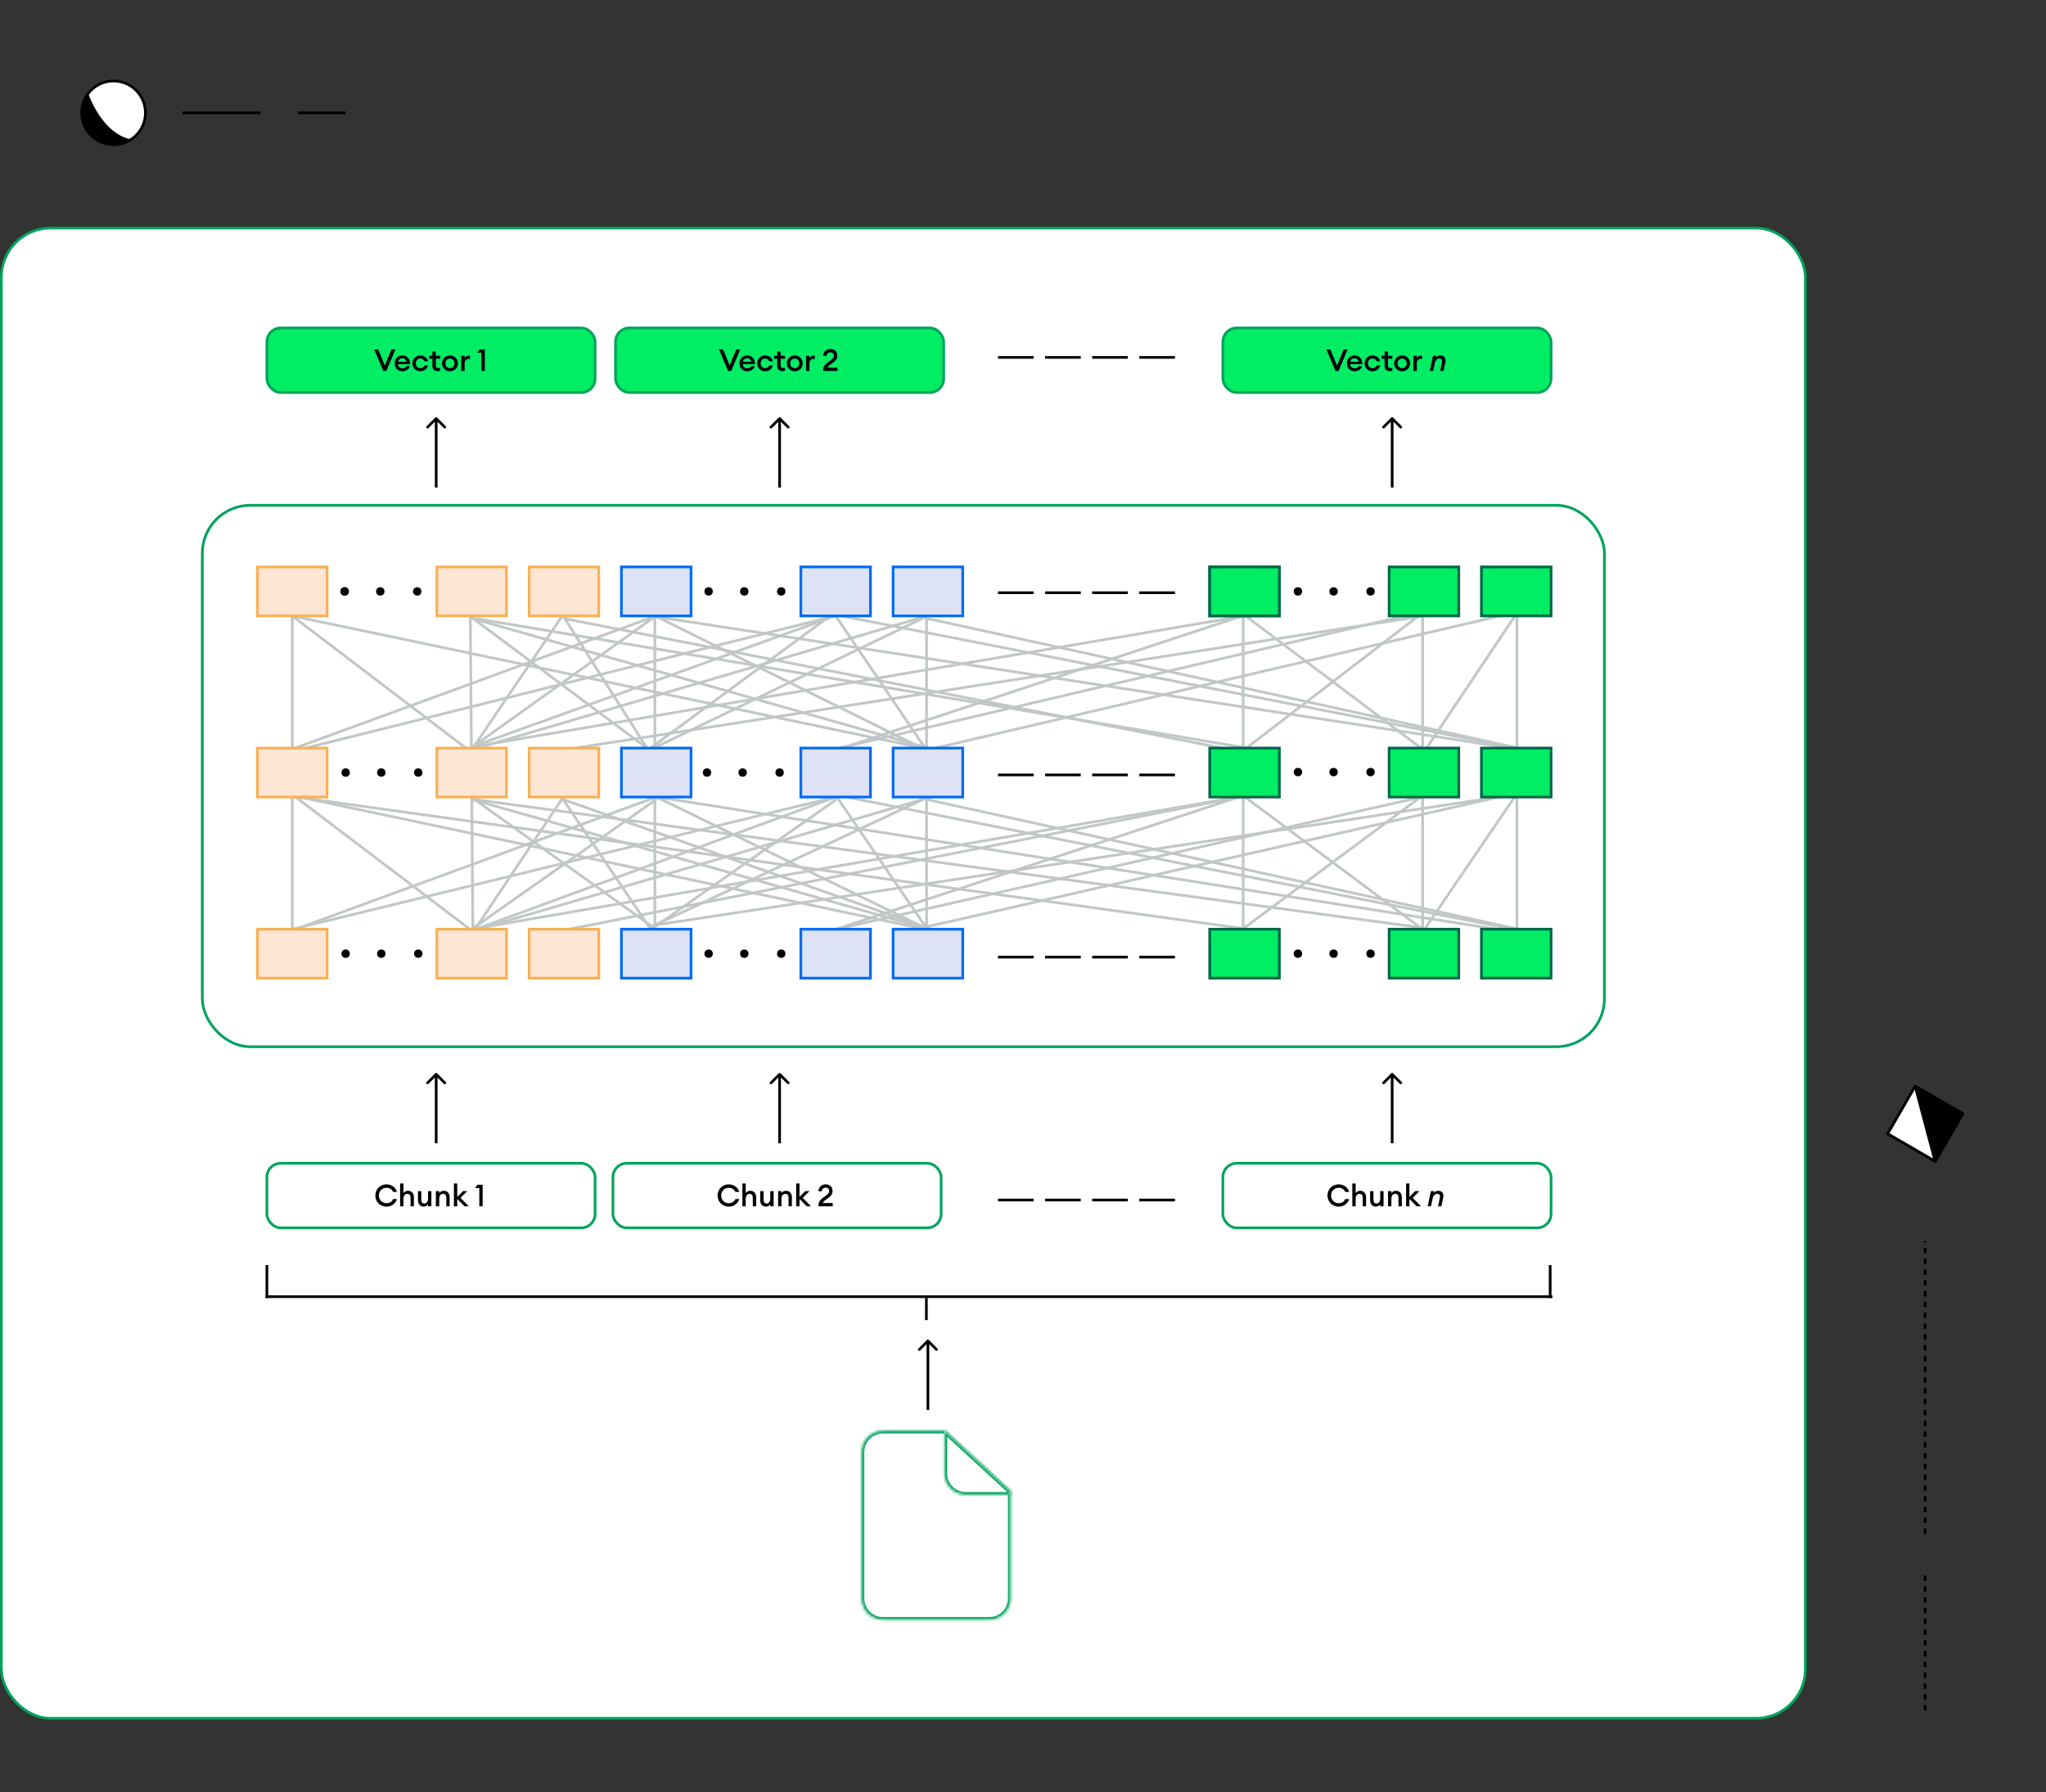 <svg width="758" height="664" viewBox="0 0 758 664" fill="none" xmlns="http://www.w3.org/2000/svg">
<rect x="0" y="0" width="758" height="664" fill="#333333" stroke="none"/>
<rect x="0.5" y="84.5" width="668.344" height="552.198" rx="18.25" fill="white" stroke="#00A35C"/>
<path d="M105.889 226.412L172.787 277.334" stroke="#C1C7C6"/>
<line x1="108.286" y1="227.333" x2="108.286" y2="353.406" stroke="#C1C7C6"/>
<line x1="108.37" y1="228.256" x2="350.864" y2="279.075" stroke="#C1C7C6"/>
<line x1="105.768" y1="279.049" x2="309.469" y2="228.229" stroke="#C1C7C6"/>
<line x1="242.899" y1="276.853" x2="343.559" y2="228.264" stroke="#C1C7C6"/>
<line x1="460.572" y1="346.416" x2="460.572" y2="226.381" stroke="#C1C7C6"/>
<line x1="528.746" y1="278.921" x2="460.771" y2="227.702" stroke="#C1C7C6"/>
<line x1="174.599" y1="276.81" x2="460.988" y2="228.221" stroke="#C1C7C6"/>
<line x1="309.433" y1="278.047" x2="461.988" y2="227.624" stroke="#C1C7C6"/>
<line x1="208.852" y1="277.856" x2="527.469" y2="228.221" stroke="#C1C7C6"/>
<line x1="344.512" y1="279.814" x2="309.176" y2="227.583" stroke="#C1C7C6"/>
<line x1="343.364" y1="344.085" x2="309.177" y2="294.052" stroke="#C1C7C6"/>
<line x1="562.381" y1="344.292" x2="343.67" y2="296.319" stroke="#C1C7C6"/>
<line x1="560.377" y1="344.294" x2="308.154" y2="294.26" stroke="#C1C7C6"/>
<line x1="309.762" y1="295.269" x2="172.959" y2="345.536" stroke="#C1C7C6"/>
<line x1="345.066" y1="295.28" x2="172.927" y2="345.547" stroke="#C1C7C6"/>
<line x1="309.708" y1="295.286" x2="107.904" y2="344.406" stroke="#C1C7C6"/>
<line x1="243.288" y1="295.269" x2="109.599" y2="344.273" stroke="#C1C7C6"/>
<line x1="243.404" y1="296" x2="171.181" y2="346.826" stroke="#C1C7C6"/>
<line x1="342.602" y1="344.293" x2="108.165" y2="294.734" stroke="#C1C7C6"/>
<line x1="462.076" y1="344.278" x2="109.358" y2="295.295" stroke="#C1C7C6"/>
<line x1="561.988" y1="347.978" x2="561.988" y2="227.302" stroke="#C1C7C6"/>
<line x1="527.046" y1="349.39" x2="527.046" y2="228.714" stroke="#C1C7C6"/>
<line x1="527.13" y1="279.256" x2="562.072" y2="227.025" stroke="#C1C7C6"/>
<line x1="343.662" y1="277.863" x2="561.619" y2="226.816" stroke="#C1C7C6"/>
<line x1="460.767" y1="277.954" x2="527.241" y2="226.906" stroke="#C1C7C6"/>
<line x1="461.371" y1="295.429" x2="527.844" y2="344.944" stroke="#C1C7C6"/>
<line x1="527.844" y1="294.171" x2="460.476" y2="344.205" stroke="#C1C7C6"/>
<line x1="526.056" y1="346.844" x2="562.074" y2="293.923" stroke="#C1C7C6"/>
<line x1="343.666" y1="343.316" x2="562.377" y2="293.716" stroke="#C1C7C6"/>
<line x1="308.138" y1="277.863" x2="526.356" y2="226.816" stroke="#C1C7C6"/>
<line x1="241.264" y1="228.251" x2="558.683" y2="277.046" stroke="#C1C7C6"/>
<line x1="309.48" y1="344.38" x2="528.191" y2="294.979" stroke="#C1C7C6"/>
<line x1="309.434" y1="344.393" x2="461.989" y2="294.325" stroke="#C1C7C6"/>
<line x1="241.953" y1="342.875" x2="561.658" y2="294.306" stroke="#C1C7C6"/>
<line x1="108.096" y1="277.653" x2="242.944" y2="228.245" stroke="#C1C7C6"/>
<line x1="344.704" y1="278.798" x2="241.806" y2="227.751" stroke="#C1C7C6"/>
<line x1="561.636" y1="277.178" x2="309.494" y2="227.793" stroke="#C1C7C6"/>
<line x1="462.23" y1="294.697" x2="174.771" y2="344.296" stroke="#C1C7C6"/>
<line x1="462.241" y1="294.694" x2="210.861" y2="344.294" stroke="#C1C7C6"/>
<line x1="343.989" y1="295.253" x2="240.407" y2="343.822" stroke="#C1C7C6"/>
<line x1="309.877" y1="296.239" x2="241.454" y2="344.207" stroke="#C1C7C6"/>
<line x1="175.192" y1="346.42" x2="174.242" y2="227.306" stroke="#C1C7C6"/>
<line x1="177.361" y1="346.815" x2="107.965" y2="294.168" stroke="#C1C7C6"/>
<line x1="242.694" y1="281.916" x2="207.046" y2="225.743" stroke="#C1C7C6"/>
<line x1="241.729" y1="278.751" x2="174.384" y2="228.5" stroke="#C1C7C6"/>
<line x1="343.639" y1="277.168" x2="175.08" y2="229.195" stroke="#C1C7C6"/>
<line x1="462.062" y1="277.18" x2="176.188" y2="229.207" stroke="#C1C7C6"/>
<line x1="460.081" y1="278.613" x2="209.07" y2="229.205" stroke="#C1C7C6"/>
<line x1="242.616" y1="348.127" x2="242.616" y2="226.381" stroke="#C1C7C6"/>
<line x1="172.373" y1="281.368" x2="210.35" y2="225.195" stroke="#C1C7C6"/>
<line x1="174.926" y1="276.896" x2="242.825" y2="228.308" stroke="#C1C7C6"/>
<line x1="174.573" y1="276.832" x2="309.421" y2="228.244" stroke="#C1C7C6"/>
<line x1="239.898" y1="278.016" x2="309.293" y2="226.9" stroke="#C1C7C6"/>
<line x1="174.602" y1="277.87" x2="345.471" y2="227.619" stroke="#C1C7C6"/>
<line x1="172.371" y1="349.771" x2="208.514" y2="295.553" stroke="#C1C7C6"/>
<line x1="242.702" y1="346.696" x2="208.515" y2="296.11" stroke="#C1C7C6"/>
<line x1="242.825" y1="344.21" x2="174.391" y2="295.206" stroke="#C1C7C6"/>
<line x1="342.569" y1="343.85" x2="175.081" y2="296.312" stroke="#C1C7C6"/>
<line x1="527.479" y1="343.865" x2="174.671" y2="296.101" stroke="#C1C7C6"/>
<line x1="344.76" y1="344.275" x2="208.075" y2="296.062" stroke="#C1C7C6"/>
<line x1="343.557" y1="344.253" x2="240.937" y2="294.219" stroke="#C1C7C6"/>
<line x1="562.41" y1="345.561" x2="243.039" y2="295.294" stroke="#C1C7C6"/>
<line x1="343.276" y1="344.868" x2="343.276" y2="228.714" stroke="#C1C7C6"/>
<line x1="562.381" y1="277.175" x2="343.67" y2="229.202" stroke="#C1C7C6"/>
<rect x="95.368" y="210.071" width="25.8" height="18.143" fill="#FEE5D4" stroke="#F8B154"/>
<rect x="95.368" y="277.187" width="25.8" height="18.143" fill="#FEE5D4" stroke="#F8B154"/>
<rect x="95.368" y="344.303" width="25.8" height="18.143" fill="#FEE5D4" stroke="#F8B154"/>
<rect x="161.842" y="277.187" width="25.8" height="18.143" fill="#FEE5D4" stroke="#F8B154"/>
<rect x="161.842" y="344.303" width="25.8" height="18.143" fill="#FEE5D4" stroke="#F8B154"/>
<rect x="196.029" y="277.187" width="25.8" height="18.143" fill="#FEE5D4" stroke="#F8B154"/>
<rect x="196.029" y="344.303" width="25.8" height="18.143" fill="#FEE5D4" stroke="#F8B154"/>
<rect x="196.029" y="210.071" width="25.8" height="18.143" fill="#FEE5D4" stroke="#F8B154"/>
<rect x="230.215" y="210.071" width="25.8" height="18.143" fill="#DDE3F5" stroke="#016BF8"/>
<rect x="230.215" y="277.187" width="25.8" height="18.143" fill="#DDE3F5" stroke="#016BF8"/>
<rect x="230.215" y="344.303" width="25.8" height="18.143" fill="#DDE3F5" stroke="#016BF8"/>
<rect x="296.689" y="344.303" width="25.8" height="18.143" fill="#DDE3F5" stroke="#016BF8"/>
<rect x="296.689" y="277.187" width="25.8" height="18.143" fill="#DDE3F5" stroke="#016BF8"/>
<rect x="296.689" y="210.071" width="25.8" height="18.143" fill="#DDE3F5" stroke="#016BF8"/>
<rect x="330.875" y="210.071" width="25.8" height="18.143" fill="#DDE3F5" stroke="#016BF8"/>
<rect x="448.171" y="210.071" width="25.8" height="18.143" fill="#00ED64" stroke="#00684A"/>
<rect x="448.171" y="210.071" width="25.8" height="18.143" fill="#00ED64" stroke="#00684A"/>
<rect x="448.171" y="277.187" width="25.8" height="18.143" fill="#00ED64" stroke="#00684A"/>
<rect x="448.171" y="344.303" width="25.8" height="18.143" fill="#00ED64" stroke="#00684A"/>
<rect x="514.645" y="344.303" width="25.8" height="18.143" fill="#00ED64" stroke="#00684A"/>
<rect x="548.832" y="344.303" width="25.8" height="18.143" fill="#00ED64" stroke="#00684A"/>
<rect x="548.833" y="277.187" width="25.8" height="18.143" fill="#00ED64" stroke="#00684A"/>
<rect x="514.645" y="277.187" width="25.8" height="18.143" fill="#00ED64" stroke="#00684A"/>
<rect x="514.645" y="210.071" width="25.8" height="18.143" fill="#00ED64" stroke="#00684A"/>
<rect x="548.832" y="210.071" width="25.8" height="18.143" fill="#00ED64" stroke="#00684A"/>
<rect x="330.875" y="277.187" width="25.8" height="18.143" fill="#DDE3F5" stroke="#016BF8"/>
<rect x="330.875" y="344.303" width="25.8" height="18.143" fill="#DDE3F5" stroke="#016BF8"/>
<rect x="161.842" y="210.071" width="25.8" height="18.143" fill="#FEE5D4" stroke="#F8B154"/>
<circle cx="127.68" cy="219.142" r="1.552" fill="black"/>
<circle cx="127.68" cy="219.142" r="1.552" fill="black"/>
<circle cx="140.89" cy="219.142" r="1.552" fill="black"/>
<circle cx="154.579" cy="219.142" r="1.552" fill="black"/>
<circle cx="128.055" cy="286.259" r="1.552" fill="black"/>
<circle cx="128.055" cy="353.375" r="1.552" fill="black"/>
<circle cx="261.928" cy="286.259" r="1.552" fill="black"/>
<circle cx="262.527" cy="219.142" r="1.552" fill="black"/>
<circle cx="480.859" cy="219.142" r="1.552" fill="black"/>
<circle cx="480.859" cy="286.088" r="1.552" fill="black"/>
<circle cx="480.859" cy="353.375" r="1.552" fill="black"/>
<circle cx="262.527" cy="353.375" r="1.552" fill="black"/>
<circle cx="141.265" cy="286.259" r="1.552" fill="black"/>
<circle cx="141.265" cy="353.375" r="1.552" fill="black"/>
<circle cx="275.138" cy="286.259" r="1.552" fill="black"/>
<circle cx="275.737" cy="219.142" r="1.552" fill="black"/>
<circle cx="494.069" cy="219.142" r="1.552" fill="black"/>
<circle cx="494.069" cy="286.088" r="1.552" fill="black"/>
<circle cx="494.069" cy="353.375" r="1.552" fill="black"/>
<circle cx="275.737" cy="353.375" r="1.552" fill="black"/>
<circle cx="154.955" cy="286.259" r="1.552" fill="black"/>
<circle cx="154.955" cy="353.375" r="1.552" fill="black"/>
<circle cx="288.828" cy="286.259" r="1.552" fill="black"/>
<circle cx="289.426" cy="219.142" r="1.552" fill="black"/>
<circle cx="507.758" cy="219.142" r="1.552" fill="black"/>
<circle cx="507.758" cy="286.088" r="1.552" fill="black"/>
<circle cx="507.758" cy="353.375" r="1.552" fill="black"/>
<circle cx="289.426" cy="353.375" r="1.552" fill="black"/>
<line y1="-0.5" x2="13.228" y2="-0.5" transform="matrix(1 0 -0.005 1 369.729 220.127)" stroke="black"/>
<line y1="-0.5" x2="13.228" y2="-0.5" transform="matrix(1 0 -0.005 1 387.176 220.127)" stroke="black"/>
<line y1="-0.5" x2="13.228" y2="-0.5" transform="matrix(1 0 -0.005 1 404.623 220.127)" stroke="black"/>
<line y1="-0.5" x2="13.228" y2="-0.5" transform="matrix(1 0 -0.005 1 422.07 220.127)" stroke="black"/>
<line y1="-0.5" x2="13.228" y2="-0.5" transform="matrix(1 0 -0.005 1 369.729 132.929)" stroke="black"/>
<line y1="-0.5" x2="13.228" y2="-0.5" transform="matrix(1 0 -0.005 1 387.176 132.929)" stroke="black"/>
<line y1="-0.5" x2="13.228" y2="-0.5" transform="matrix(1 0 -0.005 1 404.623 132.929)" stroke="black"/>
<line y1="-0.5" x2="13.228" y2="-0.5" transform="matrix(1 0 -0.005 1 422.07 132.929)" stroke="black"/>
<line y1="-0.5" x2="13.228" y2="-0.5" transform="matrix(1 0 -0.005 1 369.729 287.635)" stroke="black"/>
<line y1="-0.5" x2="13.228" y2="-0.5" transform="matrix(1 0 -0.005 1 387.176 287.635)" stroke="black"/>
<line y1="-0.5" x2="13.228" y2="-0.5" transform="matrix(1 0 -0.005 1 404.623 287.635)" stroke="black"/>
<line y1="-0.5" x2="13.228" y2="-0.5" transform="matrix(1 0 -0.005 1 422.07 287.635)" stroke="black"/>
<line y1="-0.5" x2="13.228" y2="-0.5" transform="matrix(1 0 -0.005 1 369.729 355.143)" stroke="black"/>
<line y1="-0.5" x2="13.228" y2="-0.5" transform="matrix(1 0 -0.005 1 387.176 355.143)" stroke="black"/>
<line y1="-0.5" x2="13.228" y2="-0.5" transform="matrix(1 0 -0.005 1 404.623 355.143)" stroke="black"/>
<line y1="-0.5" x2="13.228" y2="-0.5" transform="matrix(1 0 -0.005 1 422.07 355.143)" stroke="black"/>
<line y1="-0.5" x2="13.228" y2="-0.5" transform="matrix(1 0 -0.005 1 369.729 445.152)" stroke="black"/>
<line y1="-0.5" x2="13.228" y2="-0.5" transform="matrix(1 0 -0.005 1 387.176 445.152)" stroke="black"/>
<line y1="-0.5" x2="13.228" y2="-0.5" transform="matrix(1 0 -0.005 1 404.623 445.152)" stroke="black"/>
<line y1="-0.5" x2="13.228" y2="-0.5" transform="matrix(1 0 -0.005 1 422.07 445.152)" stroke="black"/>
<rect x="98.877" y="121.517" width="121.588" height="23.928" rx="5.126" fill="#00ED64" stroke="#00A35C"/>
<path d="M141.995 137.449L138.642 129.46H140.083L142.569 135.435L145.044 129.46H146.496L143.143 137.449H141.995ZM151.848 135.682C151.533 136.74 150.52 137.561 149.091 137.561C147.415 137.561 146.211 136.324 146.211 134.636C146.211 132.971 147.37 131.711 149.102 131.711C150.824 131.711 152.028 133.027 151.915 134.94H147.437C147.482 135.795 148.135 136.47 149.136 136.47C149.755 136.47 150.295 136.222 150.554 135.682H151.848ZM149.068 132.746C148.292 132.746 147.651 133.196 147.482 134.062H150.587C150.396 133.151 149.755 132.746 149.068 132.746ZM158.587 135.39C158.283 136.639 157.214 137.561 155.729 137.561C154.019 137.561 152.781 136.256 152.781 134.636C152.781 133.016 154.019 131.711 155.729 131.711C157.214 131.711 158.283 132.633 158.587 133.882H157.282C157.056 133.275 156.505 132.836 155.729 132.836C154.727 132.836 154.041 133.59 154.041 134.636C154.041 135.682 154.727 136.436 155.729 136.436C156.505 136.436 157.056 135.997 157.282 135.39H158.587ZM163.055 137.381C162.807 137.46 162.515 137.505 162.132 137.505C161.052 137.505 160.208 136.909 160.208 135.637V132.926H159.038V131.823H160.208V130.259H161.446V131.823H163.055V132.926H161.446V135.435C161.446 136.132 161.75 136.391 162.391 136.391C162.627 136.391 162.875 136.346 163.055 136.279V137.381ZM169.642 134.636C169.642 136.267 168.36 137.561 166.694 137.561C165.029 137.561 163.747 136.267 163.747 134.636C163.747 133.005 165.029 131.711 166.694 131.711C168.36 131.711 169.642 133.005 169.642 134.636ZM164.996 134.636C164.996 135.637 165.693 136.414 166.694 136.414C167.685 136.414 168.382 135.637 168.382 134.636C168.382 133.635 167.685 132.858 166.694 132.858C165.693 132.858 164.996 133.635 164.996 134.636ZM170.887 137.449V131.823H172.125V132.825C172.339 132.183 172.969 131.767 173.61 131.767C173.767 131.767 173.925 131.778 174.094 131.812V133.083C173.88 133.016 173.7 132.982 173.475 132.982C172.766 132.982 172.125 133.578 172.125 134.704V137.449H170.887ZM178.367 137.449V130.687H176.758L177.703 129.46H179.605V137.449H178.367Z" fill="black"/>
<rect x="98.877" y="431.042" width="121.588" height="23.928" rx="5.126" stroke="#00A35C"/>
<path d="M139.048 442.98C139.048 440.651 140.836 438.851 143.21 438.851C145.134 438.851 146.676 440.1 147.058 441.664H145.641C145.303 440.752 144.336 440.122 143.21 440.122C141.545 440.122 140.375 441.371 140.375 442.98C140.375 444.589 141.545 445.838 143.21 445.838C144.336 445.838 145.303 445.208 145.641 444.296H147.058C146.676 445.86 145.134 447.109 143.21 447.109C140.836 447.109 139.048 445.309 139.048 442.98ZM148.242 446.974V438.536H149.479V442.114C149.817 441.551 150.458 441.236 151.189 441.236C152.495 441.236 153.338 442.159 153.338 443.588V446.974H152.101V443.79C152.101 442.901 151.651 442.361 150.931 442.361C150.109 442.361 149.479 443.003 149.479 444.206V446.974H148.242ZM154.843 444.713V441.349H156.081V444.51C156.081 445.41 156.486 445.962 157.206 445.962C158.005 445.962 158.579 445.32 158.579 444.116V441.349H159.816V446.974H158.579V446.209C158.252 446.772 157.656 447.087 156.936 447.087C155.642 447.087 154.843 446.153 154.843 444.713ZM161.482 446.974V441.349H162.719V442.114C163.057 441.551 163.698 441.236 164.43 441.236C165.735 441.236 166.579 442.159 166.579 443.588V446.974H165.341V443.79C165.341 442.901 164.891 442.361 164.171 442.361C163.349 442.361 162.719 443.003 162.719 444.206V446.974H161.482ZM168.162 446.974V438.536H169.4V443.486L171.549 441.349H173.113L170.604 443.858L173.675 446.974H172.089L169.4 444.251V446.974H168.162ZM177.576 446.974V440.212H175.967L176.912 438.986H178.814V446.974H177.576Z" fill="black"/>
<rect x="227.081" y="431.042" width="121.588" height="23.928" rx="5.126" stroke="#00A35C"/>
<path d="M265.845 442.981C265.845 440.652 267.634 438.852 270.008 438.852C271.932 438.852 273.473 440.101 273.856 441.665H272.438C272.1 440.753 271.133 440.123 270.008 440.123C268.343 440.123 267.172 441.372 267.172 442.981C267.172 444.59 268.343 445.839 270.008 445.839C271.133 445.839 272.1 445.209 272.438 444.297H273.856C273.473 445.861 271.932 447.11 270.008 447.11C267.634 447.11 265.845 445.31 265.845 442.981ZM275.039 446.975V438.537H276.276V442.115C276.614 441.552 277.255 441.237 277.987 441.237C279.292 441.237 280.136 442.16 280.136 443.589V446.975H278.898V443.791C278.898 442.902 278.448 442.362 277.728 442.362C276.907 442.362 276.276 443.004 276.276 444.207V446.975H275.039ZM281.641 444.714V441.35H282.878V444.511C282.878 445.411 283.283 445.963 284.003 445.963C284.802 445.963 285.376 445.321 285.376 444.117V441.35H286.614V446.975H285.376V446.21C285.05 446.773 284.453 447.088 283.733 447.088C282.439 447.088 281.641 446.154 281.641 444.714ZM288.279 446.975V441.35H289.517V442.115C289.854 441.552 290.495 441.237 291.227 441.237C292.532 441.237 293.376 442.16 293.376 443.589V446.975H292.138V443.791C292.138 442.902 291.688 442.362 290.968 442.362C290.147 442.362 289.517 443.004 289.517 444.207V446.975H288.279ZM294.959 446.975V438.537H296.197V443.487L298.346 441.35H299.91L297.401 443.859L300.473 446.975H298.886L296.197 444.252V446.975H294.959ZM308.514 445.76V446.975H303.226V446.525C303.226 444.77 304.677 444.005 305.847 443.139C306.669 442.542 307.186 442.092 307.186 441.282C307.186 440.573 306.702 440.067 305.915 440.067C305.116 440.067 304.486 440.584 304.475 441.428H303.226C303.226 439.887 304.407 438.852 305.926 438.852C307.265 438.852 308.435 439.662 308.435 441.248C308.435 442.52 307.839 443.206 306.669 444.05C305.949 444.59 305.06 445.04 304.857 445.76H308.514Z" fill="black"/>
<rect x="453.044" y="431.042" width="121.588" height="23.928" rx="5.126" stroke="#00A35C"/>
<path d="M491.808 442.981C491.808 440.652 493.597 438.852 495.971 438.852C497.895 438.852 499.436 440.101 499.819 441.665H498.401C498.064 440.753 497.096 440.123 495.971 440.123C494.306 440.123 493.136 441.372 493.136 442.981C493.136 444.59 494.306 445.839 495.971 445.839C497.096 445.839 498.064 445.209 498.401 444.297H499.819C499.436 445.861 497.895 447.11 495.971 447.11C493.597 447.11 491.808 445.31 491.808 442.981ZM501.002 446.975V438.537H502.24V442.115C502.577 441.552 503.218 441.237 503.95 441.237C505.255 441.237 506.099 442.16 506.099 443.589V446.975H504.861V443.791C504.861 442.902 504.411 442.362 503.691 442.362C502.87 442.362 502.24 443.004 502.24 444.207V446.975H501.002ZM507.604 444.714V441.35H508.841V444.511C508.841 445.411 509.246 445.963 509.966 445.963C510.765 445.963 511.339 445.321 511.339 444.117V441.35H512.577V446.975H511.339V446.21C511.013 446.773 510.417 447.088 509.696 447.088C508.403 447.088 507.604 446.154 507.604 444.714ZM514.242 446.975V441.35H515.48V442.115C515.817 441.552 516.459 441.237 517.19 441.237C518.495 441.237 519.339 442.16 519.339 443.589V446.975H518.101V443.791C518.101 442.902 517.651 442.362 516.931 442.362C516.11 442.362 515.48 443.004 515.48 444.207V446.975H514.242ZM520.923 446.975V438.537H522.16V443.487L524.309 441.35H525.873L523.364 443.859L526.436 446.975H524.849L522.16 444.252V446.975H520.923ZM528.919 446.975L530.111 441.35H531.349L531.203 442.013C531.63 441.496 532.283 441.237 532.958 441.237C534.308 441.237 534.983 442.418 534.691 443.78L534.004 446.975H532.767L533.431 443.847C533.633 442.913 533.251 442.362 532.497 442.362C531.687 442.362 531.012 442.913 530.764 444.095L530.156 446.975H528.919Z" fill="black"/>
<rect x="228.034" y="121.517" width="121.588" height="23.928" rx="5.126" fill="#00ED64" stroke="#00A35C"/>
<path d="M269.745 137.449L266.392 129.46H267.832L270.319 135.435L272.794 129.46H274.246L270.893 137.449H269.745ZM279.597 135.682C279.282 136.74 278.27 137.561 276.841 137.561C275.164 137.561 273.96 136.324 273.96 134.636C273.96 132.971 275.119 131.711 276.852 131.711C278.573 131.711 279.777 133.027 279.665 134.94H275.187C275.232 135.795 275.884 136.47 276.886 136.47C277.505 136.47 278.045 136.222 278.303 135.682H279.597ZM276.818 132.746C276.042 132.746 275.401 133.196 275.232 134.062H278.337C278.146 133.151 277.505 132.746 276.818 132.746ZM286.336 135.39C286.033 136.639 284.964 137.561 283.479 137.561C281.768 137.561 280.531 136.256 280.531 134.636C280.531 133.016 281.768 131.711 283.479 131.711C284.964 131.711 286.033 132.633 286.336 133.882H285.031C284.806 133.275 284.255 132.836 283.479 132.836C282.477 132.836 281.791 133.59 281.791 134.636C281.791 135.682 282.477 136.436 283.479 136.436C284.255 136.436 284.806 135.997 285.031 135.39H286.336ZM290.805 137.381C290.557 137.46 290.265 137.505 289.882 137.505C288.802 137.505 287.958 136.909 287.958 135.637V132.926H286.788V131.823H287.958V130.259H289.196V131.823H290.805V132.926H289.196V135.435C289.196 136.132 289.499 136.391 290.141 136.391C290.377 136.391 290.625 136.346 290.805 136.279V137.381ZM297.392 134.636C297.392 136.267 296.109 137.561 294.444 137.561C292.779 137.561 291.496 136.267 291.496 134.636C291.496 133.005 292.779 131.711 294.444 131.711C296.109 131.711 297.392 133.005 297.392 134.636ZM292.745 134.636C292.745 135.637 293.443 136.414 294.444 136.414C295.434 136.414 296.132 135.637 296.132 134.636C296.132 133.635 295.434 132.858 294.444 132.858C293.443 132.858 292.745 133.635 292.745 134.636ZM298.637 137.449V131.823H299.874V132.825C300.088 132.183 300.718 131.767 301.36 131.767C301.517 131.767 301.675 131.778 301.843 131.812V133.083C301.63 133.016 301.45 132.982 301.225 132.982C300.516 132.982 299.874 133.578 299.874 134.704V137.449H298.637ZM310.257 136.234V137.449H304.969V136.999C304.969 135.244 306.421 134.479 307.591 133.612C308.412 133.016 308.93 132.566 308.93 131.756C308.93 131.047 308.446 130.541 307.658 130.541C306.86 130.541 306.229 131.058 306.218 131.902H304.969C304.969 130.361 306.151 129.325 307.67 129.325C309.009 129.325 310.179 130.135 310.179 131.722C310.179 132.993 309.582 133.68 308.412 134.524C307.692 135.064 306.803 135.514 306.601 136.234H310.257Z" fill="black"/>
<rect x="453.044" y="121.517" width="121.588" height="23.928" rx="5.126" fill="#00ED64" stroke="#00A35C"/>
<path d="M494.755 137.45L491.403 129.461H492.843L495.329 135.436L497.805 129.461H499.256L495.903 137.45H494.755ZM504.608 135.683C504.293 136.741 503.28 137.562 501.851 137.562C500.175 137.562 498.971 136.324 498.971 134.637C498.971 132.972 500.13 131.711 501.862 131.711C503.584 131.711 504.788 133.028 504.675 134.941H500.197C500.242 135.796 500.895 136.471 501.896 136.471C502.515 136.471 503.055 136.223 503.314 135.683H504.608ZM501.829 132.747C501.052 132.747 500.411 133.197 500.242 134.063H503.348C503.156 133.152 502.515 132.747 501.829 132.747ZM511.347 135.391C511.043 136.639 509.974 137.562 508.489 137.562C506.779 137.562 505.541 136.257 505.541 134.637C505.541 133.017 506.779 131.711 508.489 131.711C509.974 131.711 511.043 132.634 511.347 133.883H510.042C509.817 133.275 509.265 132.837 508.489 132.837C507.488 132.837 506.801 133.59 506.801 134.637C506.801 135.683 507.488 136.437 508.489 136.437C509.265 136.437 509.817 135.998 510.042 135.391H511.347ZM515.815 137.382C515.567 137.461 515.275 137.506 514.892 137.506C513.812 137.506 512.968 136.91 512.968 135.638V132.927H511.798V131.824H512.968V130.26H514.206V131.824H515.815V132.927H514.206V135.436C514.206 136.133 514.51 136.392 515.151 136.392C515.387 136.392 515.635 136.347 515.815 136.279V137.382ZM522.402 134.637C522.402 136.268 521.12 137.562 519.455 137.562C517.789 137.562 516.507 136.268 516.507 134.637C516.507 133.005 517.789 131.711 519.455 131.711C521.12 131.711 522.402 133.005 522.402 134.637ZM517.756 134.637C517.756 135.638 518.453 136.414 519.455 136.414C520.445 136.414 521.142 135.638 521.142 134.637C521.142 133.635 520.445 132.859 519.455 132.859C518.453 132.859 517.756 133.635 517.756 134.637ZM523.647 137.45V131.824H524.885V132.825C525.099 132.184 525.729 131.768 526.37 131.768C526.528 131.768 526.685 131.779 526.854 131.813V133.084C526.64 133.017 526.46 132.983 526.235 132.983C525.526 132.983 524.885 133.579 524.885 134.704V137.45H523.647ZM529.71 137.45L530.902 131.824H532.14L531.994 132.488C532.421 131.97 533.074 131.711 533.749 131.711C535.099 131.711 535.774 132.893 535.482 134.254L534.795 137.45H533.558L534.221 134.322C534.424 133.388 534.041 132.837 533.288 132.837C532.477 132.837 531.802 133.388 531.555 134.569L530.947 137.45H529.71Z" fill="black"/>
<rect x="74.944" y="187.233" width="519.456" height="200.617" rx="17.783" stroke="#00A35C"/>
<path d="M161.95 154.723C161.754 154.528 161.438 154.528 161.243 154.723L158.061 157.905C157.865 158.101 157.865 158.417 158.061 158.613C158.256 158.808 158.573 158.808 158.768 158.613L161.596 155.784L164.425 158.613C164.62 158.808 164.936 158.808 165.132 158.613C165.327 158.417 165.327 158.101 165.132 157.905L161.95 154.723ZM161.596 180.65L162.096 180.65L162.096 155.077L161.596 155.077L161.096 155.077L161.096 180.65L161.596 180.65Z" fill="black"/>
<path d="M161.95 397.712C161.754 397.517 161.438 397.517 161.243 397.712L158.061 400.894C157.865 401.089 157.865 401.406 158.061 401.601C158.256 401.797 158.573 401.797 158.768 401.601L161.596 398.773L164.425 401.601C164.62 401.797 164.936 401.797 165.132 401.601C165.327 401.406 165.327 401.089 165.132 400.894L161.95 397.712ZM161.596 423.638L162.096 423.638L162.096 398.066L161.596 398.066L161.096 398.066L161.096 423.638L161.596 423.638Z" fill="black"/>
<path d="M289.181 154.723C288.985 154.528 288.669 154.528 288.474 154.723L285.292 157.905C285.096 158.101 285.096 158.417 285.292 158.613C285.487 158.808 285.803 158.808 285.999 158.613L288.827 155.784L291.656 158.613C291.851 158.808 292.167 158.808 292.363 158.613C292.558 158.417 292.558 158.101 292.363 157.905L289.181 154.723ZM288.827 180.65L289.327 180.65L289.327 155.077L288.827 155.077L288.327 155.077L288.327 180.65L288.827 180.65Z" fill="black"/>
<path d="M289.181 397.712C288.985 397.517 288.669 397.517 288.474 397.712L285.292 400.894C285.096 401.089 285.096 401.406 285.292 401.601C285.487 401.797 285.803 401.797 285.999 401.601L288.827 398.773L291.656 401.601C291.851 401.797 292.167 401.797 292.363 401.601C292.558 401.406 292.558 401.089 292.363 400.894L289.181 397.712ZM288.827 423.638L289.327 423.638L289.327 398.066L288.827 398.066L288.327 398.066L288.327 423.638L288.827 423.638Z" fill="black"/>
<path d="M344.13 496.512C343.935 496.316 343.618 496.316 343.423 496.512L340.241 499.694C340.046 499.889 340.046 500.205 340.241 500.401C340.436 500.596 340.753 500.596 340.948 500.401L343.776 497.572L346.605 500.401C346.8 500.596 347.117 500.596 347.312 500.401C347.507 500.205 347.507 499.889 347.312 499.694L344.13 496.512ZM343.776 522.438L344.276 522.438L344.276 496.865L343.776 496.865L343.276 496.865L343.276 522.438L343.776 522.438Z" fill="black"/>
<path d="M516.116 154.723C515.921 154.528 515.604 154.528 515.409 154.723L512.227 157.905C512.032 158.101 512.032 158.417 512.227 158.613C512.422 158.808 512.739 158.808 512.934 158.613L515.763 155.784L518.591 158.613C518.786 158.808 519.103 158.808 519.298 158.613C519.493 158.417 519.493 158.101 519.298 157.905L516.116 154.723ZM515.763 180.65L516.263 180.65L516.263 155.077L515.763 155.077L515.263 155.077L515.263 180.65L515.763 180.65Z" fill="black"/>
<path d="M516.116 397.712C515.921 397.517 515.604 397.517 515.409 397.712L512.227 400.894C512.032 401.089 512.032 401.406 512.227 401.601C512.422 401.797 512.739 401.797 512.934 401.601L515.763 398.773L518.591 401.601C518.786 401.797 519.103 401.797 519.298 401.601C519.493 401.406 519.493 401.089 519.298 400.894L516.116 397.712ZM515.763 423.638L516.263 423.638L516.263 398.066L515.763 398.066L515.263 398.066L515.263 423.638L515.763 423.638Z" fill="black"/>
<line x1="98.377" y1="480.474" x2="575.132" y2="480.474" stroke="black"/>
<line x1="574.303" y1="468.767" x2="574.303" y2="480.974" stroke="black"/>
<line x1="98.877" y1="468.767" x2="98.877" y2="480.974" stroke="black"/>
<line x1="343.205" y1="480.974" x2="343.205" y2="489.136" stroke="black"/>
<mask id="path-167-inside-1_1962_284" fill="white">
<path d="M374.412 552.639V592.314C374.411 596.659 370.889 600.181 366.544 600.181H327.075C322.73 600.181 319.208 596.659 319.208 592.314V538.033C319.208 533.688 322.73 530.165 327.075 530.165H349.961L374.412 552.639Z"/>
</mask>
<path d="M374.412 552.639V592.314C374.411 596.659 370.889 600.181 366.544 600.181H327.075C322.73 600.181 319.208 596.659 319.208 592.314V538.033C319.208 533.688 322.73 530.165 327.075 530.165H349.961L374.412 552.639Z" fill="white"/>
<path d="M374.412 552.639H375.412V552.2L375.088 551.903L374.412 552.639ZM374.412 592.314L375.412 592.314V592.314H374.412ZM366.544 600.181L366.544 601.181L366.544 601.181L366.544 600.181ZM327.075 600.181L327.075 601.181H327.075V600.181ZM319.208 592.314L318.208 592.314L318.208 592.314L319.208 592.314ZM327.075 530.165L327.075 529.165L327.075 529.165L327.075 530.165ZM349.961 530.165L350.638 529.429L350.351 529.165H349.961V530.165ZM374.412 552.639H373.412V592.314H374.412H375.412V552.639H374.412ZM374.412 592.314L373.412 592.314C373.411 596.106 370.337 599.181 366.544 599.181L366.544 600.181L366.544 601.181C371.442 601.181 375.411 597.211 375.412 592.314L374.412 592.314ZM366.544 600.181V599.181H327.075V600.181V601.181H366.544V600.181ZM327.075 600.181L327.075 599.181C323.282 599.181 320.208 596.106 320.208 592.314L319.208 592.314L318.208 592.314C318.208 597.211 322.177 601.181 327.075 601.181L327.075 600.181ZM319.208 592.314H320.208V538.033H319.208H318.208V592.314H319.208ZM319.208 538.033H320.208C320.208 534.241 323.282 531.165 327.075 531.165L327.075 530.165L327.075 529.165C322.177 529.165 318.208 533.136 318.208 538.033H319.208ZM327.075 530.165V531.165H349.961V530.165V529.165H327.075V530.165ZM349.961 530.165L349.285 530.902L373.735 553.375L374.412 552.639L375.088 551.903L350.638 529.429L349.961 530.165Z" fill="#00A35C" mask="url(#path-167-inside-1_1962_284)"/>
<mask id="path-169-inside-2_1962_284" fill="white">
<path d="M374.411 552.638V553.859H357.765C353.42 553.859 349.898 550.336 349.898 545.991V530.165H349.962L374.411 552.638Z"/>
</mask>
<path d="M374.411 552.638V553.859H357.765C353.42 553.859 349.898 550.336 349.898 545.991V530.165H349.962L374.411 552.638Z" fill="white"/>
<path d="M374.411 552.638H375.411V552.199L375.088 551.902L374.411 552.638ZM374.411 553.859V554.859H375.411V553.859H374.411ZM357.765 553.859L357.765 554.859H357.765V553.859ZM349.898 530.165V529.165H348.898V530.165H349.898ZM349.962 530.165L350.639 529.429L350.352 529.165H349.962V530.165ZM374.411 552.638H373.411V553.859H374.411H375.411V552.638H374.411ZM374.411 553.859V552.859H357.765V553.859V554.859H374.411V553.859ZM357.765 553.859L357.765 552.859C353.972 552.859 350.898 549.783 350.898 545.991H349.898H348.898C348.898 550.888 352.868 554.859 357.765 554.859L357.765 553.859ZM349.898 545.991H350.898V530.165H349.898H348.898V545.991H349.898ZM349.898 530.165V531.165H349.962V530.165V529.165H349.898V530.165ZM349.962 530.165L349.286 530.902L373.735 553.374L374.411 552.638L375.088 551.902L350.639 529.429L349.962 530.165Z" fill="#00A35C" mask="url(#path-169-inside-2_1962_284)"/>
<path d="M96.498 41.81L67.548 41.81" stroke="black" stroke-miterlimit="10"/>
<path d="M30.257 41.81C30.257 48.333 35.544 53.62 42.067 53.62C48.589 53.62 53.877 48.333 53.877 41.81C53.877 35.288 48.589 30 42.067 30C35.544 30 30.257 35.288 30.257 41.81Z" fill="white" stroke="black" stroke-miterlimit="10"/>
<path d="M32.687 34.64C32.687 34.64 37.647 49.52 48.597 51.65C45.177 54.19 37.687 54.9 33.197 49.59C28.597 44.16 30.477 38.63 32.687 34.64V34.64Z" fill="black"/>
<path d="M110.448 41.81L128.098 41.81" stroke="black" stroke-miterlimit="10"/>
<path d="M713.219 568.379L713.219 459.905" stroke="black" stroke-miterlimit="10" stroke-dasharray="2 2"/>
<path d="M713.219 633.766L713.219 582.331" stroke="black" stroke-miterlimit="10" stroke-dasharray="2 2"/>
<path d="M699.344 420.096L716.919 430.28L727.103 412.704L709.528 402.52L699.344 420.096Z" fill="white" stroke="black" stroke-linecap="round" stroke-linejoin="round"/>
<path d="M727.101 412.697L716.91 430.278L709.521 402.506L727.101 412.697Z" fill="black" stroke="black" stroke-linecap="round" stroke-linejoin="round"/>
<path d="M699.344 420.096L716.919 430.28L727.103 412.704L709.528 402.52L699.344 420.096Z" fill="white" stroke="black" stroke-linecap="round" stroke-linejoin="round"/>
<path d="M727.101 412.697L716.91 430.278L709.521 402.506L727.101 412.697Z" fill="black" stroke="black" stroke-linecap="round" stroke-linejoin="round"/>
</svg>
